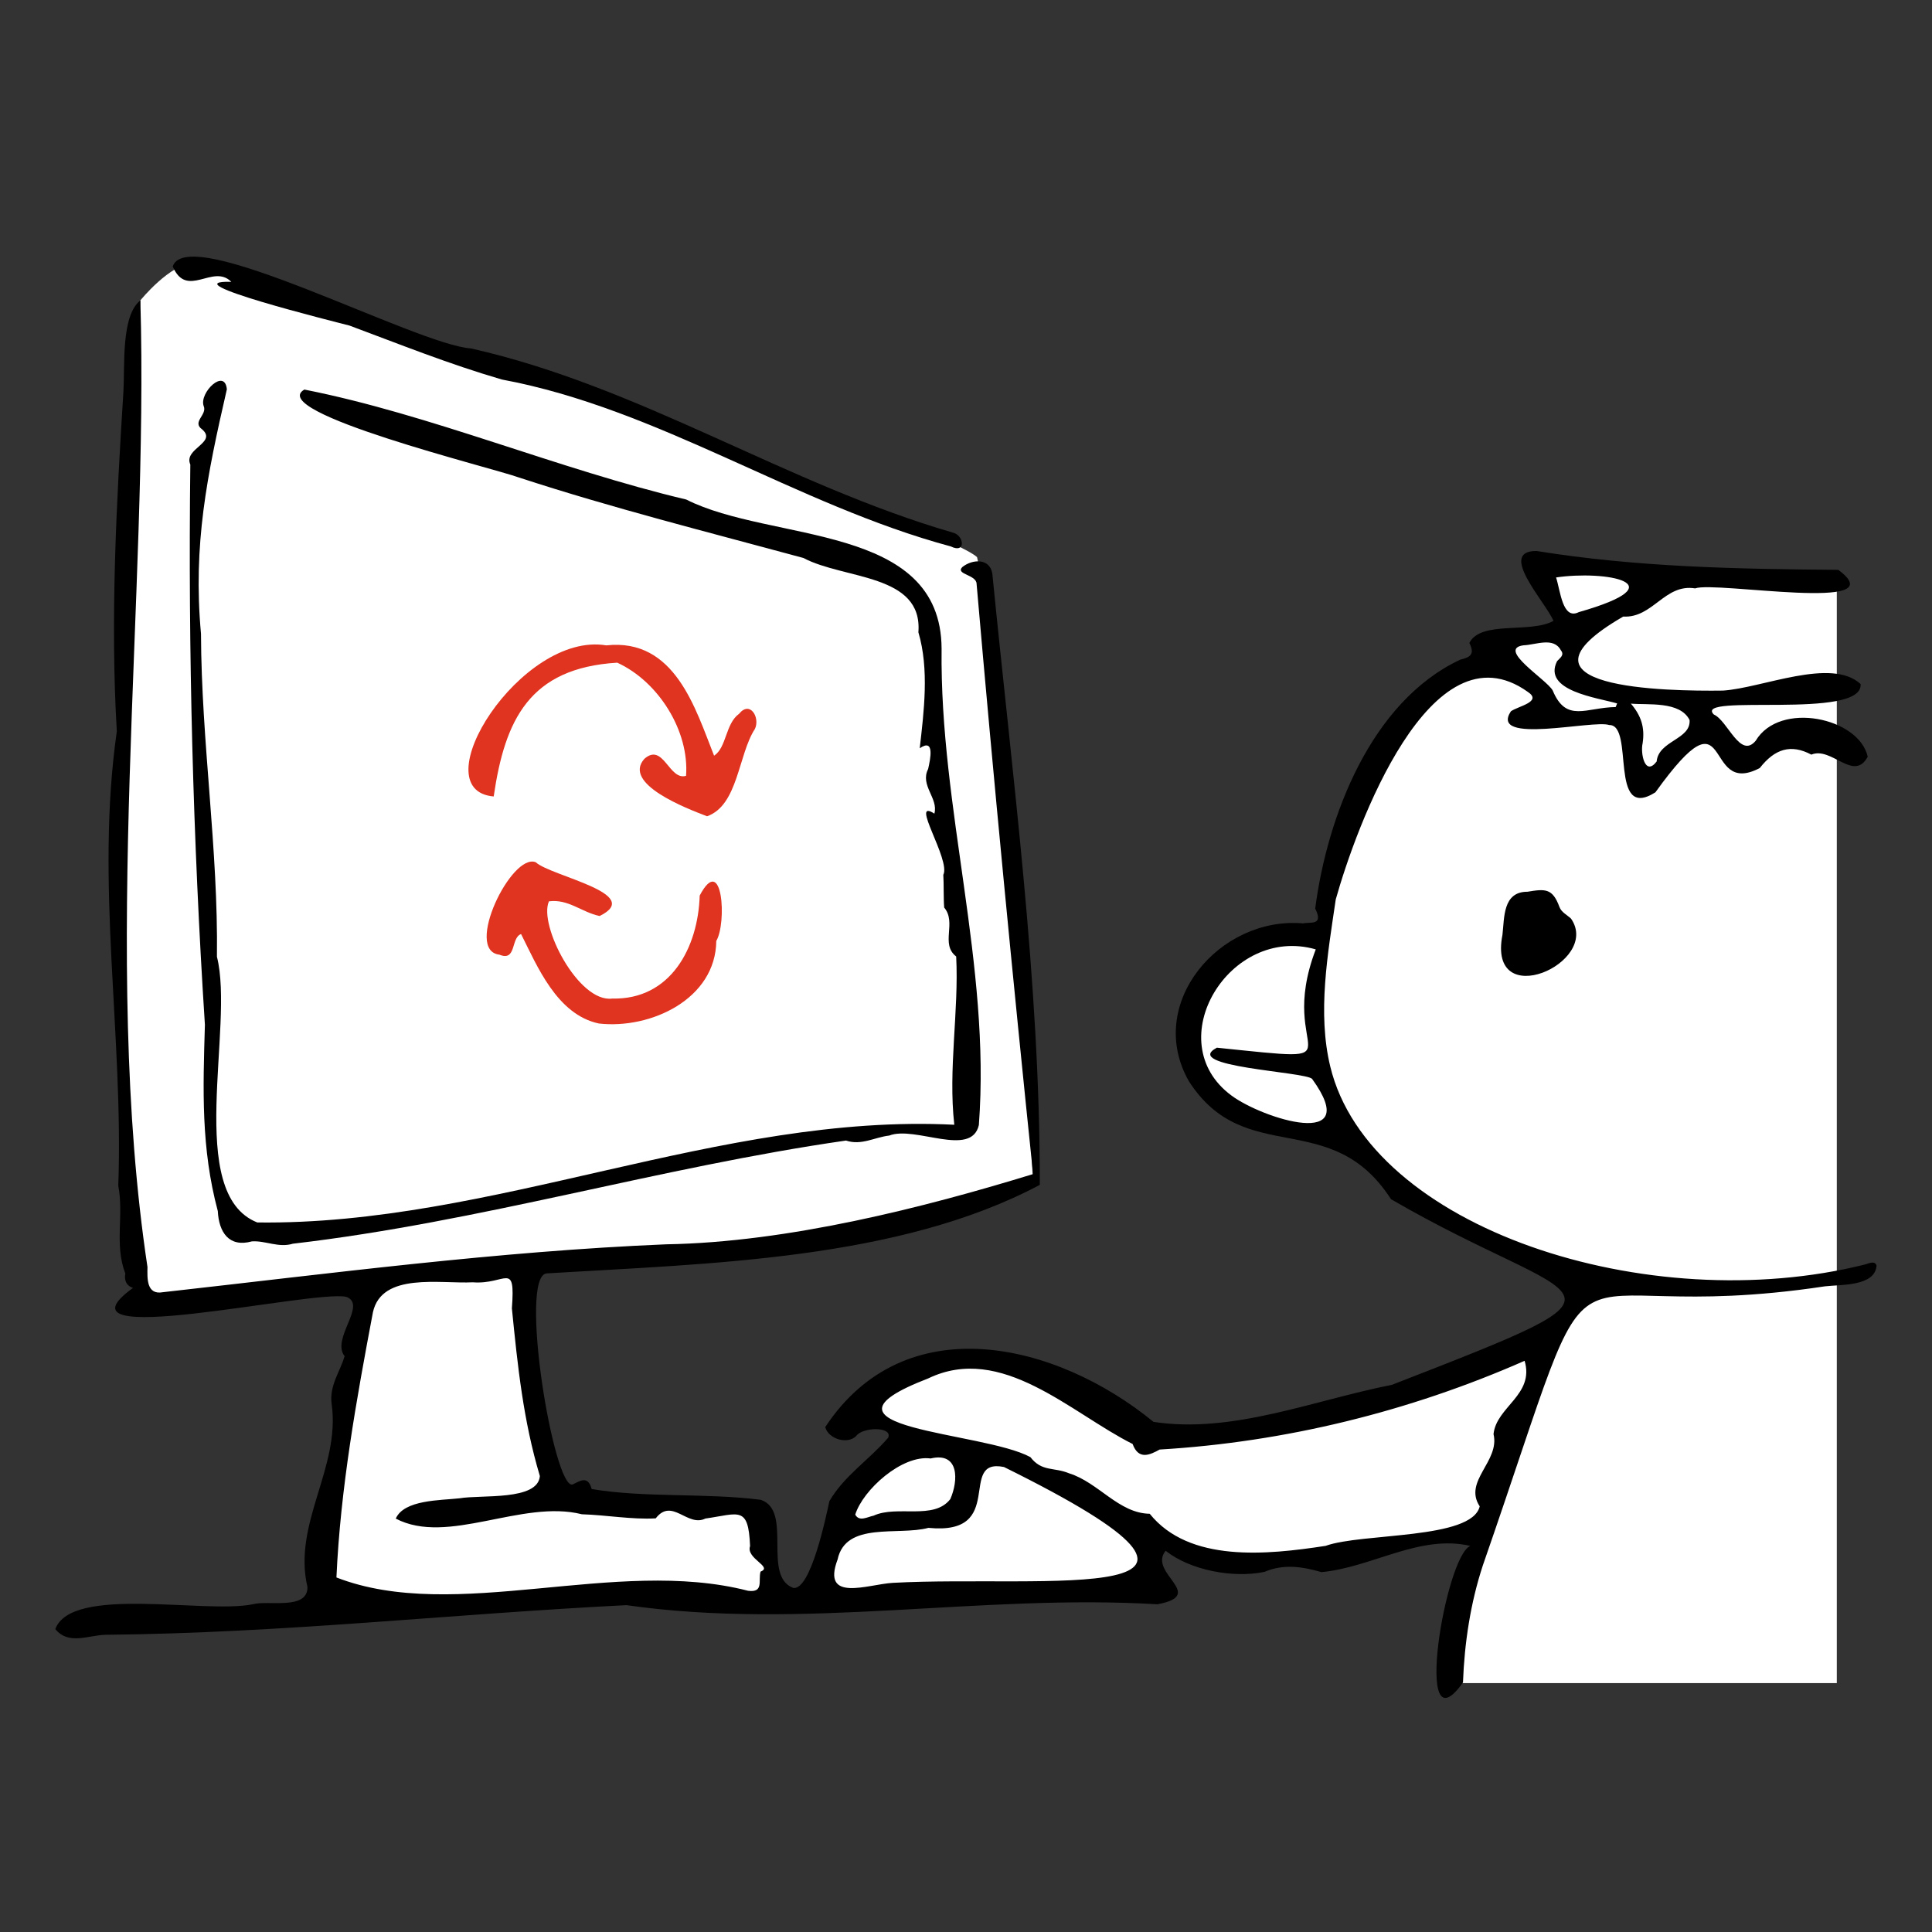 <?xml version="1.0" encoding="UTF-8"?><svg id="b" xmlns="http://www.w3.org/2000/svg" viewBox="0 0 110 110"><rect x="0" y="0" width="110" height="110" fill="#333333" stroke="none"/><defs><style>.c{fill:#fff;}.d{fill:#e03320;}</style></defs><path class="c" d="m11.055,14.971c13.32,3.927,43.195,15.352,44.575,16.753,1.91,8.466,3.183,35.583,3.183,35.583l-12.795,3.58-15.951,1.07,1.26,13.269,12.224.813.366,5.011-25.526.286,2.609-17.955s-10.222,1.023-13.192.752c-1.894-25.765.184-57.031.184-57.031,0,0,1.702-2.109,3.062-2.133Z"/><path class="c" d="m87.298,32.027l1.885,3.772s-4.897.25-4.558,1.91c-7.384,1.846-8.84,11.346-9.326,15.415-12.286.738-8.148,12.434.891,11.479,3.012,3.674,9.644,6.334,13.843,9.111-6.873,7.663-20.432,7.44-24.697,8.236-5.506-5.856-15.118-5.092-16.642-1.687-.328.734,2.617.725,2.847,1.496-4.633,3.119-5.015,9.017-5.015,9.017l19.352-.103-.128-3.4s1.259,3.146,18.683.119c-1.209,2.196-2.005,8.438-2.005,8.438h22.152v-62.752l-17.282-1.05Z"/><path d="m7.572,73.33c-.418-.141-.502-.491-.436-.816-.634-1.664-.074-3.281-.401-5,.305-8.582-1.32-17.239-.084-25.871-.376-6.353-.027-12.969.378-19.374.081-1.502-.133-4.304.963-5.165.486,16.544-2.246,37.483.405,55.035-.012.644-.063,1.607.881,1.433,9.546-1.066,19.039-2.327,28.652-2.726,6.935-.115,14.701-2.1,20.889-3.999-1.161-11.193-2.247-22.421-3.215-33.595,0-.542-1.218-.543-.818-.962.567-.46,1.573-.528,1.714.377,1.129,11.492,2.716,23.192,2.702,34.795-8.045,4.274-18.853,4.482-28.075,5.039-1.617.136.393,12.29,1.469,12.021.427-.2.877-.537,1.091.257,3.027.51,6.47.212,9.622.613,1.854.601.065,4.349,1.856,5.018,1.001.148,1.871-4.095,2.057-4.942.846-1.454,2.275-2.358,3.347-3.61.277-.652-1.478-.612-1.822-.097-.504.498-1.579.171-1.762-.508,4.531-6.877,13.13-4.852,18.69-.298,4.494.693,9.132-1.238,13.57-2.107,15.249-5.925,10.821-4.262-.046-10.57-3.423-5.302-8.294-1.733-11.504-6.709-2.527-4.414,1.747-9.418,6.503-8.995.411-.096,1.177.15.684-.845.683-5.247,3.173-11.783,8.258-14.171.537-.128.86-.284.518-.95.649-1.299,3.486-.525,4.79-1.259-.459-1.084-3.213-3.996-.96-3.978,5.722.924,11.398,1.025,17.176,1.074,3.347,2.479-6.973.629-8.152,1.055-1.736-.281-2.399,1.698-4.093,1.605-7.094,4.105,2.451,4.257,5.683,4.214,2.233-.145,6.169-1.909,7.832-.373.175,2.078-9.597.5-8.356,1.735.797.35,1.498,2.557,2.384,1.493,1.37-2.289,5.891-1.311,6.378.911-.798,1.467-2.052-.601-3.211-.12-1.172-.624-2.086-.323-2.934.762-3.326,1.755-1.437-4.885-5.943,1.384-2.689,1.697-1.168-3.863-2.63-3.831-.906-.316-6.853,1.147-5.601-.779.4-.295,1.819-.543.966-1.108-5.547-3.969-9.791,7.734-10.935,11.815-.457,3.113-1.053,6.45-.313,9.513,2.23,9.23,18.098,14.358,30.44,11.275.219-.059.564-.245.665.061-.087,1.193-2.04,1.075-2.939,1.181-16.669,2.512-12.113-5.314-19.479,15.891-.703,2.135-1.048,4.42-1.13,6.663-2.883,4.063-1.008-7.216.421-7.774-2.9-.673-5.584,1.22-8.478,1.492-1.046-.302-2.133-.49-3.248-.014-1.798.371-4.225-.095-5.625-1.201-1.037,1.276,2.392,2.509-.466,3.046-10.115-.604-20.123,1.495-30.237.049-10.133.513-19.549,1.589-29.635,1.687-.995.018-2.118.609-2.879-.324.926-2.499,8.469-.863,11.23-1.41.885-.251,3.136.355,3.127-.981-.855-3.617,1.891-6.792,1.377-10.422-.146-1.041.481-1.846.738-2.725-.788-.991,1.307-2.93.096-3.378-1.94-.421-17.174,3.135-12.149-.505Zm21.573,1.157c.202-2.735-.332-1.333-2.225-1.478-1.857.095-5.179-.586-5.686,1.7-.946,5.002-1.852,10.04-2.079,15.105,6.769,2.629,15.888-1.191,23.435.758.916.12.569-.589.712-1.091.731-.278-.846-.738-.596-1.454-.097-2.317-.626-1.841-2.546-1.567-1.025.508-1.897-1.216-2.826-.011-1.353.077-2.818-.191-4.204-.233-3.421-.859-7.633,1.798-10.597.247.475-1.079,2.531-1.033,3.63-1.156,1.236-.213,4.469.154,4.574-1.269-.944-3.16-1.263-6.243-1.593-9.552Zm57.661,2.991c-6.586,2.9-13.656,4.629-20.78,5.053-.544.3-1.199.621-1.54-.317-3.52-1.764-7.462-5.749-11.641-3.731-7.482,2.884,3.121,3.001,5.822,4.48.653.849,1.339.559,2.204.922,1.674.522,2.82,2.275,4.589,2.303,2.25,2.796,6.674,2.34,10.015,1.827,2.077-.75,8.324-.346,8.774-2.249-.951-1.444,1.159-2.557.786-4.115.163-1.563,2.342-2.231,1.77-4.172Zm-35.978,12.643c8.666-.472,22.798,1.54,6.334-6.596-2.679-.541.216,3.914-4.302,3.465-1.72.462-4.703-.381-5.17,1.799-.934,2.48,1.726,1.414,3.138,1.332Zm24.086-36.067c-4.9-1.41-8.953,5.243-4.806,8.316,1.767,1.324,7.562,3.149,4.596-.945-.429-.413-7.485-.678-5.42-1.774,8.708.891,3.265.593,5.63-5.597Zm-21.931,28.985c-1.636-.219-3.853,1.794-4.289,3.196.225.425.695.132,1.046.06,1.343-.615,3.425.275,4.366-.942.464-1.05.519-2.704-1.122-2.313Zm39.006-42.782c.028-.069.056-.138.084-.207-1.123-.328-4.266-.713-3.42-2.406.162-.185.44-.342.216-.62-.415-.779-1.424-.307-2.13-.283-1.529.208,1.303,1.934,1.664,2.568.774,1.869,1.901.967,3.586.948Zm1.536,2.057c-.135.569.131,1.913.797,1.044.11-1.198,1.957-1.247,1.876-2.362-.548-1.095-2.398-.845-3.343-.935.582.681.805,1.352.67,2.253Zm-4.929-9.436c.248.75.363,2.444,1.294,1.974,5.764-1.645,1.47-2.388-1.294-1.974Z"/><path d="m54.334,64.039c-.358-3.157.267-6.47.107-9.581-.918-.709.044-1.922-.683-2.785-.043-.51-.016-1.356-.05-1.864.436-.853-1.952-4.418-.509-3.484.243-.876-.833-1.605-.355-2.542.127-.568.387-1.771-.478-1.181.236-2.089.547-4.499-.077-6.603.26-3.341-4.234-2.999-6.545-4.23-5.482-1.488-10.857-2.836-16.213-4.587-1.455-.535-14.432-3.716-12.202-5.002,7.171,1.416,14.466,4.539,21.742,6.261,4.856,2.46,14.513,1.309,14.539,8.498-.108,9.115,2.808,17.979,2.122,27.117-.432,1.876-3.634.022-5.102.598-.838.095-1.586.579-2.462.284-10.637,1.529-20.827,4.633-31.496,5.874-.814.247-1.554-.184-2.329-.133-1.312.362-1.882-.524-1.943-1.728-.96-3.595-.844-6.909-.734-10.606-.682-10.562-.958-21.266-.83-31.896-.405-.907,1.549-1.239.672-2.003-.603-.426.31-.826.087-1.331-.265-.754,1.203-2.185,1.321-.95-1.129,4.912-1.936,8.837-1.473,13.92.023,6.184.985,12.225.908,18.39,1.013,3.967-1.851,13.489,2.297,15.127,13.403.173,26.329-6.234,39.688-5.563Z"/><path d="m13.167,16.043c-1.048-1.051-2.531,1.005-3.333-.873.858-2.55,13.82,4.453,16.985,4.669,9.669,2.178,17.948,7.732,27.43,10.485.657.157.757,1.221-.113.788-8.83-2.375-16.613-7.838-25.561-9.504-3.054-.893-5.742-1.979-8.678-3.072-.808-.209-10.291-2.569-6.73-2.492Z"/><path class="d" d="m34.518,36.745c3.918-.428,5.079,3.621,6.139,6.282.722-.477.635-1.816,1.427-2.391.625-.766,1.2.225.9.862-.956,1.466-.955,4.354-2.727,4.977-1.164-.445-4.835-1.845-3.571-3.269,1.083-.956,1.407,1.258,2.375.966.192-2.538-1.557-5.362-3.918-6.442-5.004.305-6.398,3.255-7.034,7.618-4.163-.363,1.563-9.414,6.408-8.603Z"/><path class="d" d="m34.863,56.854c3.317.075,4.885-2.899,4.975-5.864,1.314-2.495,1.548,1.585.944,2.583-.032,3.304-3.726,5.038-6.688,4.701-2.39-.511-3.514-3.283-4.426-5.093-.595.208-.246,1.582-1.233,1.174-2.031-.231.695-5.824,2.069-5.262.866.798,6.226,1.79,3.637,3.061-1.021-.212-1.779-.981-2.886-.836-.608,1.349,1.687,5.796,3.608,5.535Z"/><path d="m85.544,53.218c.114-.976.014-2.45,1.424-2.446,1.007-.167,1.427-.206,1.819.865.111.304.433.452.663.668,1.729,2.508-4.788,5.401-3.905.912Z"/></svg>